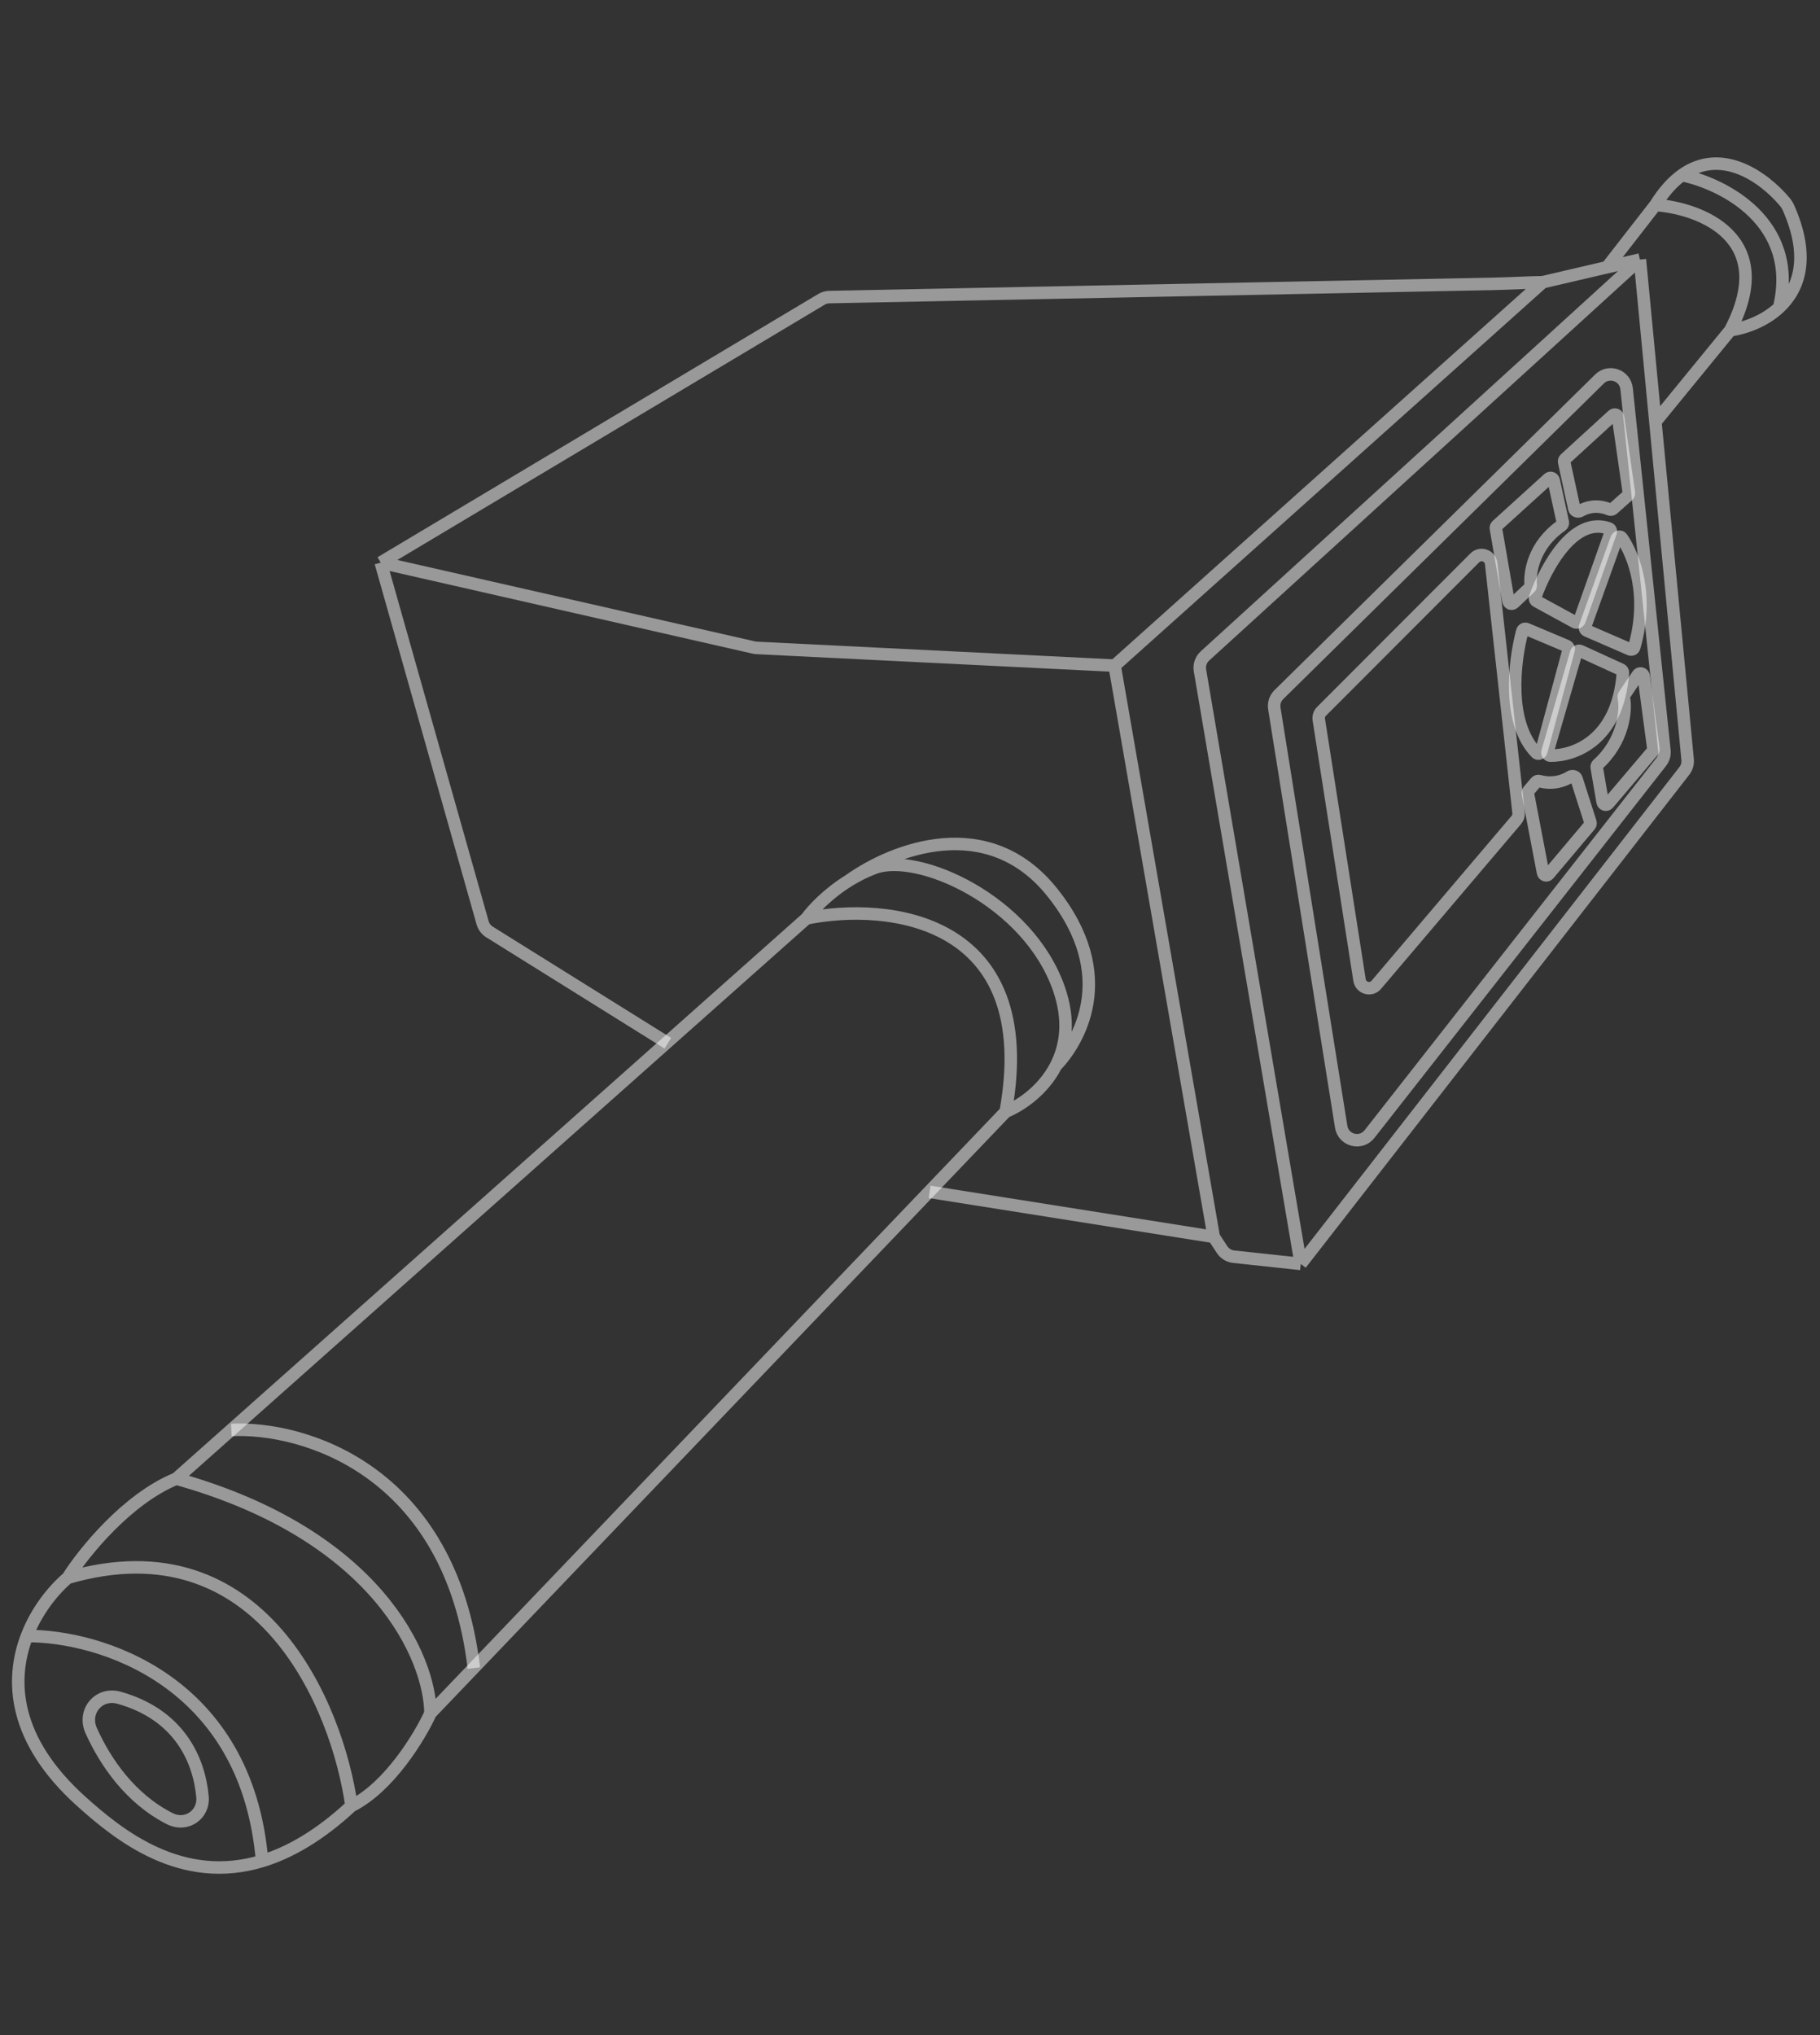 <?xml version="1.0" encoding="UTF-8"?> <svg xmlns="http://www.w3.org/2000/svg" width="102" height="114" viewBox="0 0 102 114" fill="none"><rect x="0" y="0" width="102" height="114" fill="#333333" stroke="none"/><path d="M87.715 25.709L90.383 23.269C90.489 23.172 90.66 23.233 90.681 23.376L91.288 27.606C91.296 27.666 91.274 27.726 91.229 27.765L90.396 28.505C90.342 28.553 90.264 28.563 90.198 28.535C89.506 28.244 88.918 28.41 88.563 28.62C88.441 28.693 88.262 28.636 88.232 28.497L87.661 25.879C87.647 25.816 87.668 25.752 87.715 25.709Z" stroke="white" stroke-opacity="0.5" stroke-width="0.7"></path><path d="M83.892 29.44L86.781 26.818C86.882 26.726 87.046 26.778 87.076 26.913L87.586 29.254C87.602 29.326 87.57 29.401 87.509 29.443C85.969 30.508 85.715 32.044 85.786 32.776C85.791 32.834 85.772 32.892 85.729 32.932L84.838 33.771C84.734 33.868 84.563 33.811 84.539 33.671L83.836 29.603C83.825 29.543 83.847 29.481 83.892 29.44Z" stroke="white" stroke-opacity="0.5" stroke-width="0.7"></path><path d="M92.62 42.084L90.131 45.016C90.032 45.132 89.843 45.08 89.818 44.93L89.486 42.988C89.475 42.926 89.499 42.862 89.546 42.82C90.964 41.551 91.163 39.811 91.006 39.085C90.995 39.033 91.003 38.979 91.032 38.935L91.794 37.802C91.885 37.665 92.098 37.715 92.12 37.878L92.661 41.945C92.668 41.995 92.653 42.046 92.62 42.084Z" stroke="white" stroke-opacity="0.5" stroke-width="0.7"></path><path d="M88.933 35.325L91.347 36.374C91.445 36.416 91.558 36.364 91.588 36.262C92.428 33.36 91.571 31.116 90.893 30.132C90.815 30.019 90.649 30.048 90.602 30.178L88.836 35.1C88.804 35.189 88.847 35.287 88.933 35.325Z" stroke="white" stroke-opacity="0.5" stroke-width="0.7"></path><path d="M86.119 33.68L88.268 34.852C88.365 34.905 88.486 34.859 88.522 34.755L90.268 29.82C90.299 29.733 90.257 29.635 90.17 29.603C88.202 28.895 86.634 31.775 86.036 33.467C86.007 33.549 86.043 33.638 86.119 33.68Z" stroke="white" stroke-opacity="0.5" stroke-width="0.7"></path><path d="M85.556 35.239L87.809 36.188C87.891 36.223 87.936 36.313 87.912 36.4L86.379 42.09C86.345 42.217 86.191 42.264 86.099 42.17C84.463 40.492 84.857 37.077 85.317 35.354C85.344 35.251 85.457 35.198 85.556 35.239Z" stroke="white" stroke-opacity="0.5" stroke-width="0.7"></path><path d="M88.577 36.472L90.85 37.511C90.917 37.542 90.958 37.613 90.953 37.686C90.679 41.448 88.26 42.341 86.888 42.329C86.775 42.328 86.7 42.218 86.731 42.11L88.331 36.585C88.361 36.48 88.477 36.426 88.577 36.472Z" stroke="white" stroke-opacity="0.5" stroke-width="0.7"></path><path d="M89.099 46.233L86.791 48.971C86.694 49.087 86.506 49.038 86.478 48.89L85.629 44.445C85.619 44.392 85.633 44.337 85.668 44.295L86.077 43.812C86.124 43.756 86.201 43.735 86.271 43.755C86.997 43.956 87.63 43.755 87.99 43.519C88.112 43.44 88.308 43.483 88.352 43.621L89.133 46.063C89.152 46.121 89.139 46.186 89.099 46.233Z" stroke="white" stroke-opacity="0.5" stroke-width="0.7"></path><path d="M74.061 39.85L82.656 31.247C82.975 30.929 83.52 31.12 83.57 31.568L85.106 45.523C85.122 45.67 85.077 45.817 84.982 45.929L77.133 55.166C76.836 55.516 76.265 55.355 76.194 54.902L73.911 40.312C73.884 40.143 73.94 39.971 74.061 39.85Z" stroke="white" stroke-opacity="0.5" stroke-width="0.7"></path><path d="M21.338 31.515L46.038 16.769C46.171 16.689 46.323 16.646 46.478 16.642L83.662 15.902C85.015 15.868 85.47 15.827 86.461 15.809M21.338 31.515L27.047 51.691C27.108 51.906 27.246 52.089 27.434 52.207L37.428 58.439M21.338 31.515L42.253 36.274C42.304 36.286 42.355 36.293 42.407 36.295L62.467 37.287M62.467 37.287L86.461 15.809M62.467 37.287L68.024 69.287M86.461 15.809L90.061 14.97M68.024 69.287L52.099 66.765M68.024 69.287L68.488 69.997C68.634 70.221 68.874 70.368 69.141 70.397L72.9 70.801M91.907 14.539L67.531 36.744C67.305 36.949 67.2 37.255 67.251 37.555L72.9 70.801M91.907 14.539L92.775 23.63M91.907 14.539L90.061 14.97M72.9 70.801L94.397 43.184C94.537 43.004 94.603 42.777 94.581 42.55L92.775 23.63M92.775 23.63L96.969 18.503M96.969 18.503C99.685 13.324 95.305 11.665 92.775 11.483M96.969 18.503C97.805 18.381 98.889 17.995 99.708 17.233M92.775 11.483L90.061 14.97M92.775 11.483C93.25 10.721 93.751 10.178 94.261 9.81M94.261 9.81C96.468 8.219 98.845 9.906 100.022 11.304C100.112 11.411 100.186 11.532 100.242 11.66C101.458 14.426 100.834 16.186 99.708 17.233M94.261 9.81C96.559 10.286 100.867 12.436 99.708 17.233M93.096 42.689L76.752 63.529C76.27 64.143 75.288 63.889 75.165 63.118L71.419 39.687C71.373 39.401 71.468 39.111 71.675 38.908L89.643 21.229C90.178 20.704 91.083 21.029 91.161 21.774L93.281 42.044C93.306 42.275 93.239 42.506 93.096 42.689Z" stroke="white" stroke-opacity="0.5" stroke-width="0.7"></path><path d="M56.362 62.274C58.323 51.4 49.737 50.525 45.199 51.446M56.362 62.274C57.23 61.919 58.475 61.064 59.179 59.698M56.362 62.274L24.126 95.969M45.199 51.446C45.536 50.975 46.386 50.059 47.587 49.319M45.199 51.446L9.882 82.83M59.179 59.698C59.746 58.597 59.963 57.166 59.35 55.397C57.634 50.444 51.449 47.709 49.012 48.617C48.497 48.809 48.019 49.053 47.587 49.319M59.179 59.698C60.386 58.448 62.756 54.684 58.946 49.955C55.369 45.517 50.089 47.533 47.587 49.319M24.126 95.969C24.095 92.906 21.204 85.991 9.882 82.83M24.126 95.969C23.538 97.255 21.828 100.095 19.698 101.161M9.882 82.83C7.096 83.97 4.664 87.008 3.797 88.384M19.698 101.161C18.918 95.589 14.645 85.232 3.797 88.384M19.698 101.161C17.914 102.816 16.24 103.778 14.688 104.249M3.797 88.384C2.976 89.085 2.054 90.223 1.507 91.647M1.507 91.647C0.557 94.12 0.734 97.457 4.522 100.879C6.708 102.853 10.188 105.614 14.688 104.249M1.507 91.647C5.545 91.62 13.835 94.101 14.688 104.249M6.667 95.102C10.032 96.041 11.16 98.56 11.349 100.653C11.44 101.664 10.435 102.339 9.528 101.883C7.328 100.778 5.912 98.728 5.11 96.944C4.629 95.873 5.536 94.787 6.667 95.102Z" stroke="white" stroke-opacity="0.5" stroke-width="0.7"></path><path d="M12.965 80.103C16.946 79.901 25.237 82.286 26.557 93.441" stroke="white" stroke-opacity="0.5" stroke-width="0.7"></path></svg> 